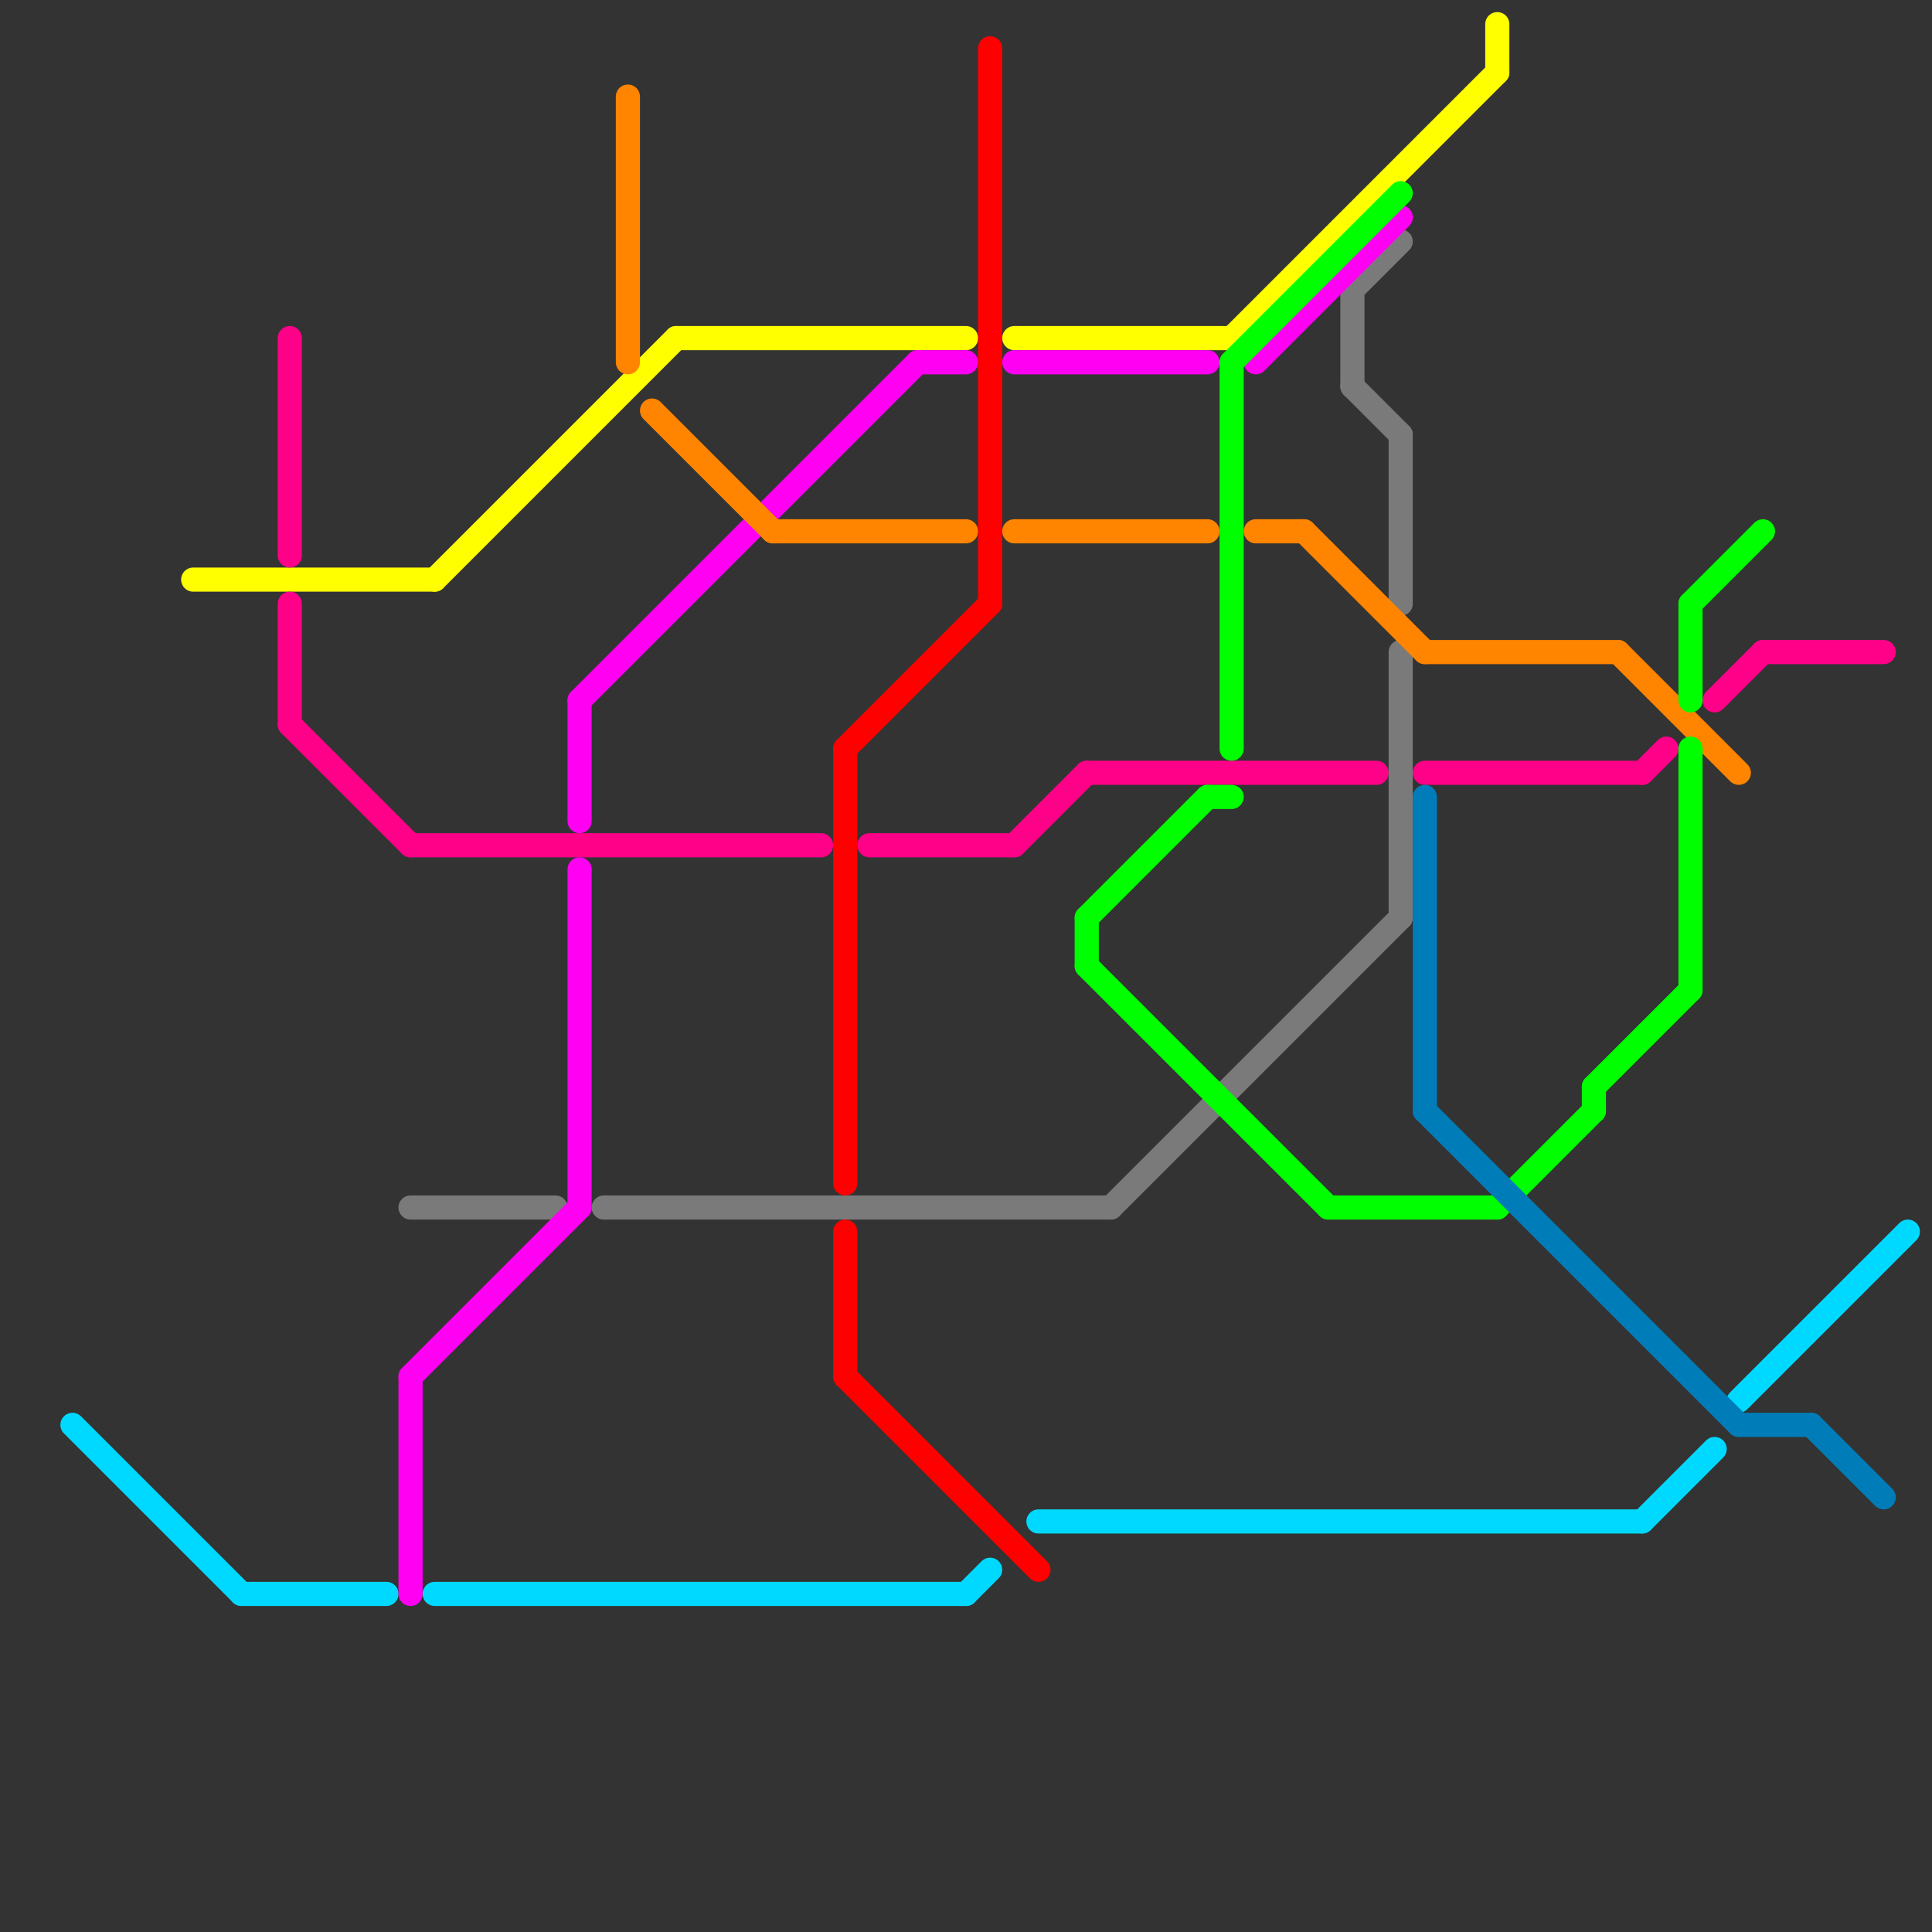 
<svg version="1.1" xmlns="http://www.w3.org/2000/svg" viewBox="0 0 80 80">
<rect x="0" y="0" width="80" height="80" fill="#333333" stroke="none"/>
<style>text { font: 1px Helvetica; font-weight: 600; white-space: pre; dominant-baseline: central; } line { stroke-width: 1; fill: none; stroke-linecap: round; stroke-linejoin: round; } .c0 { stroke: #ffff00 } .c1 { stroke: #00d9ff } .c2 { stroke: #ff0088 } .c3 { stroke: #7a7a7a } .c4 { stroke: #ff00f2 } .c5 { stroke: #ff8400 } .c6 { stroke: #ff0000 } .c7 { stroke: #00ff00 } .c8 { stroke: #007db8 }</style><defs><g id="wm-xf"><circle r="1.2" fill="#000"/><circle r="0.9" fill="#fff"/><circle r="0.6" fill="#000"/><circle r="0.3" fill="#fff"/></g><g id="wm"><circle r="0.6" fill="#000"/><circle r="0.3" fill="#fff"/></g></defs><line class="c0" x1="28" y1="14" x2="40" y2="14"/><line class="c0" x1="18" y1="24" x2="28" y2="14"/><line class="c0" x1="8" y1="24" x2="18" y2="24"/><line class="c0" x1="62" y1="1" x2="62" y2="3"/><line class="c0" x1="42" y1="14" x2="51" y2="14"/><line class="c0" x1="51" y1="14" x2="62" y2="3"/><line class="c1" x1="10" y1="66" x2="16" y2="66"/><line class="c1" x1="72" y1="58" x2="79" y2="51"/><line class="c1" x1="18" y1="66" x2="40" y2="66"/><line class="c1" x1="43" y1="63" x2="68" y2="63"/><line class="c1" x1="40" y1="66" x2="41" y2="65"/><line class="c1" x1="3" y1="59" x2="10" y2="66"/><line class="c1" x1="68" y1="63" x2="71" y2="60"/><line class="c2" x1="12" y1="30" x2="17" y2="35"/><line class="c2" x1="45" y1="32" x2="57" y2="32"/><line class="c2" x1="36" y1="35" x2="42" y2="35"/><line class="c2" x1="59" y1="32" x2="68" y2="32"/><line class="c2" x1="17" y1="35" x2="34" y2="35"/><line class="c2" x1="68" y1="32" x2="69" y2="31"/><line class="c2" x1="71" y1="29" x2="73" y2="27"/><line class="c2" x1="12" y1="14" x2="12" y2="23"/><line class="c2" x1="42" y1="35" x2="45" y2="32"/><line class="c2" x1="73" y1="27" x2="78" y2="27"/><line class="c2" x1="12" y1="25" x2="12" y2="30"/><line class="c3" x1="56" y1="12" x2="58" y2="10"/><line class="c3" x1="56" y1="12" x2="56" y2="16"/><line class="c3" x1="58" y1="27" x2="58" y2="38"/><line class="c3" x1="46" y1="50" x2="58" y2="38"/><line class="c3" x1="25" y1="50" x2="46" y2="50"/><line class="c3" x1="17" y1="50" x2="23" y2="50"/><line class="c3" x1="56" y1="16" x2="58" y2="18"/><line class="c3" x1="58" y1="18" x2="58" y2="25"/><line class="c4" x1="52" y1="15" x2="58" y2="9"/><line class="c4" x1="24" y1="29" x2="24" y2="34"/><line class="c4" x1="42" y1="15" x2="50" y2="15"/><line class="c4" x1="24" y1="36" x2="24" y2="50"/><line class="c4" x1="17" y1="57" x2="17" y2="66"/><line class="c4" x1="38" y1="15" x2="40" y2="15"/><line class="c4" x1="17" y1="57" x2="24" y2="50"/><line class="c4" x1="24" y1="29" x2="38" y2="15"/><line class="c5" x1="52" y1="22" x2="54" y2="22"/><line class="c5" x1="54" y1="22" x2="59" y2="27"/><line class="c5" x1="67" y1="27" x2="72" y2="32"/><line class="c5" x1="27" y1="17" x2="32" y2="22"/><line class="c5" x1="42" y1="22" x2="50" y2="22"/><line class="c5" x1="59" y1="27" x2="67" y2="27"/><line class="c5" x1="26" y1="4" x2="26" y2="15"/><line class="c5" x1="32" y1="22" x2="40" y2="22"/><line class="c6" x1="35" y1="31" x2="41" y2="25"/><line class="c6" x1="35" y1="31" x2="35" y2="49"/><line class="c6" x1="35" y1="57" x2="43" y2="65"/><line class="c6" x1="35" y1="51" x2="35" y2="57"/><line class="c6" x1="41" y1="2" x2="41" y2="25"/><line class="c7" x1="50" y1="33" x2="51" y2="33"/><line class="c7" x1="70" y1="25" x2="70" y2="29"/><line class="c7" x1="45" y1="38" x2="45" y2="40"/><line class="c7" x1="70" y1="31" x2="70" y2="41"/><line class="c7" x1="55" y1="50" x2="62" y2="50"/><line class="c7" x1="45" y1="38" x2="50" y2="33"/><line class="c7" x1="66" y1="45" x2="70" y2="41"/><line class="c7" x1="62" y1="50" x2="66" y2="46"/><line class="c7" x1="70" y1="25" x2="73" y2="22"/><line class="c7" x1="45" y1="40" x2="55" y2="50"/><line class="c7" x1="51" y1="15" x2="58" y2="8"/><line class="c7" x1="51" y1="15" x2="51" y2="31"/><line class="c7" x1="66" y1="45" x2="66" y2="46"/><line class="c8" x1="59" y1="33" x2="59" y2="46"/><line class="c8" x1="75" y1="59" x2="78" y2="62"/><line class="c8" x1="59" y1="46" x2="72" y2="59"/><line class="c8" x1="72" y1="59" x2="75" y2="59"/>
</svg>
